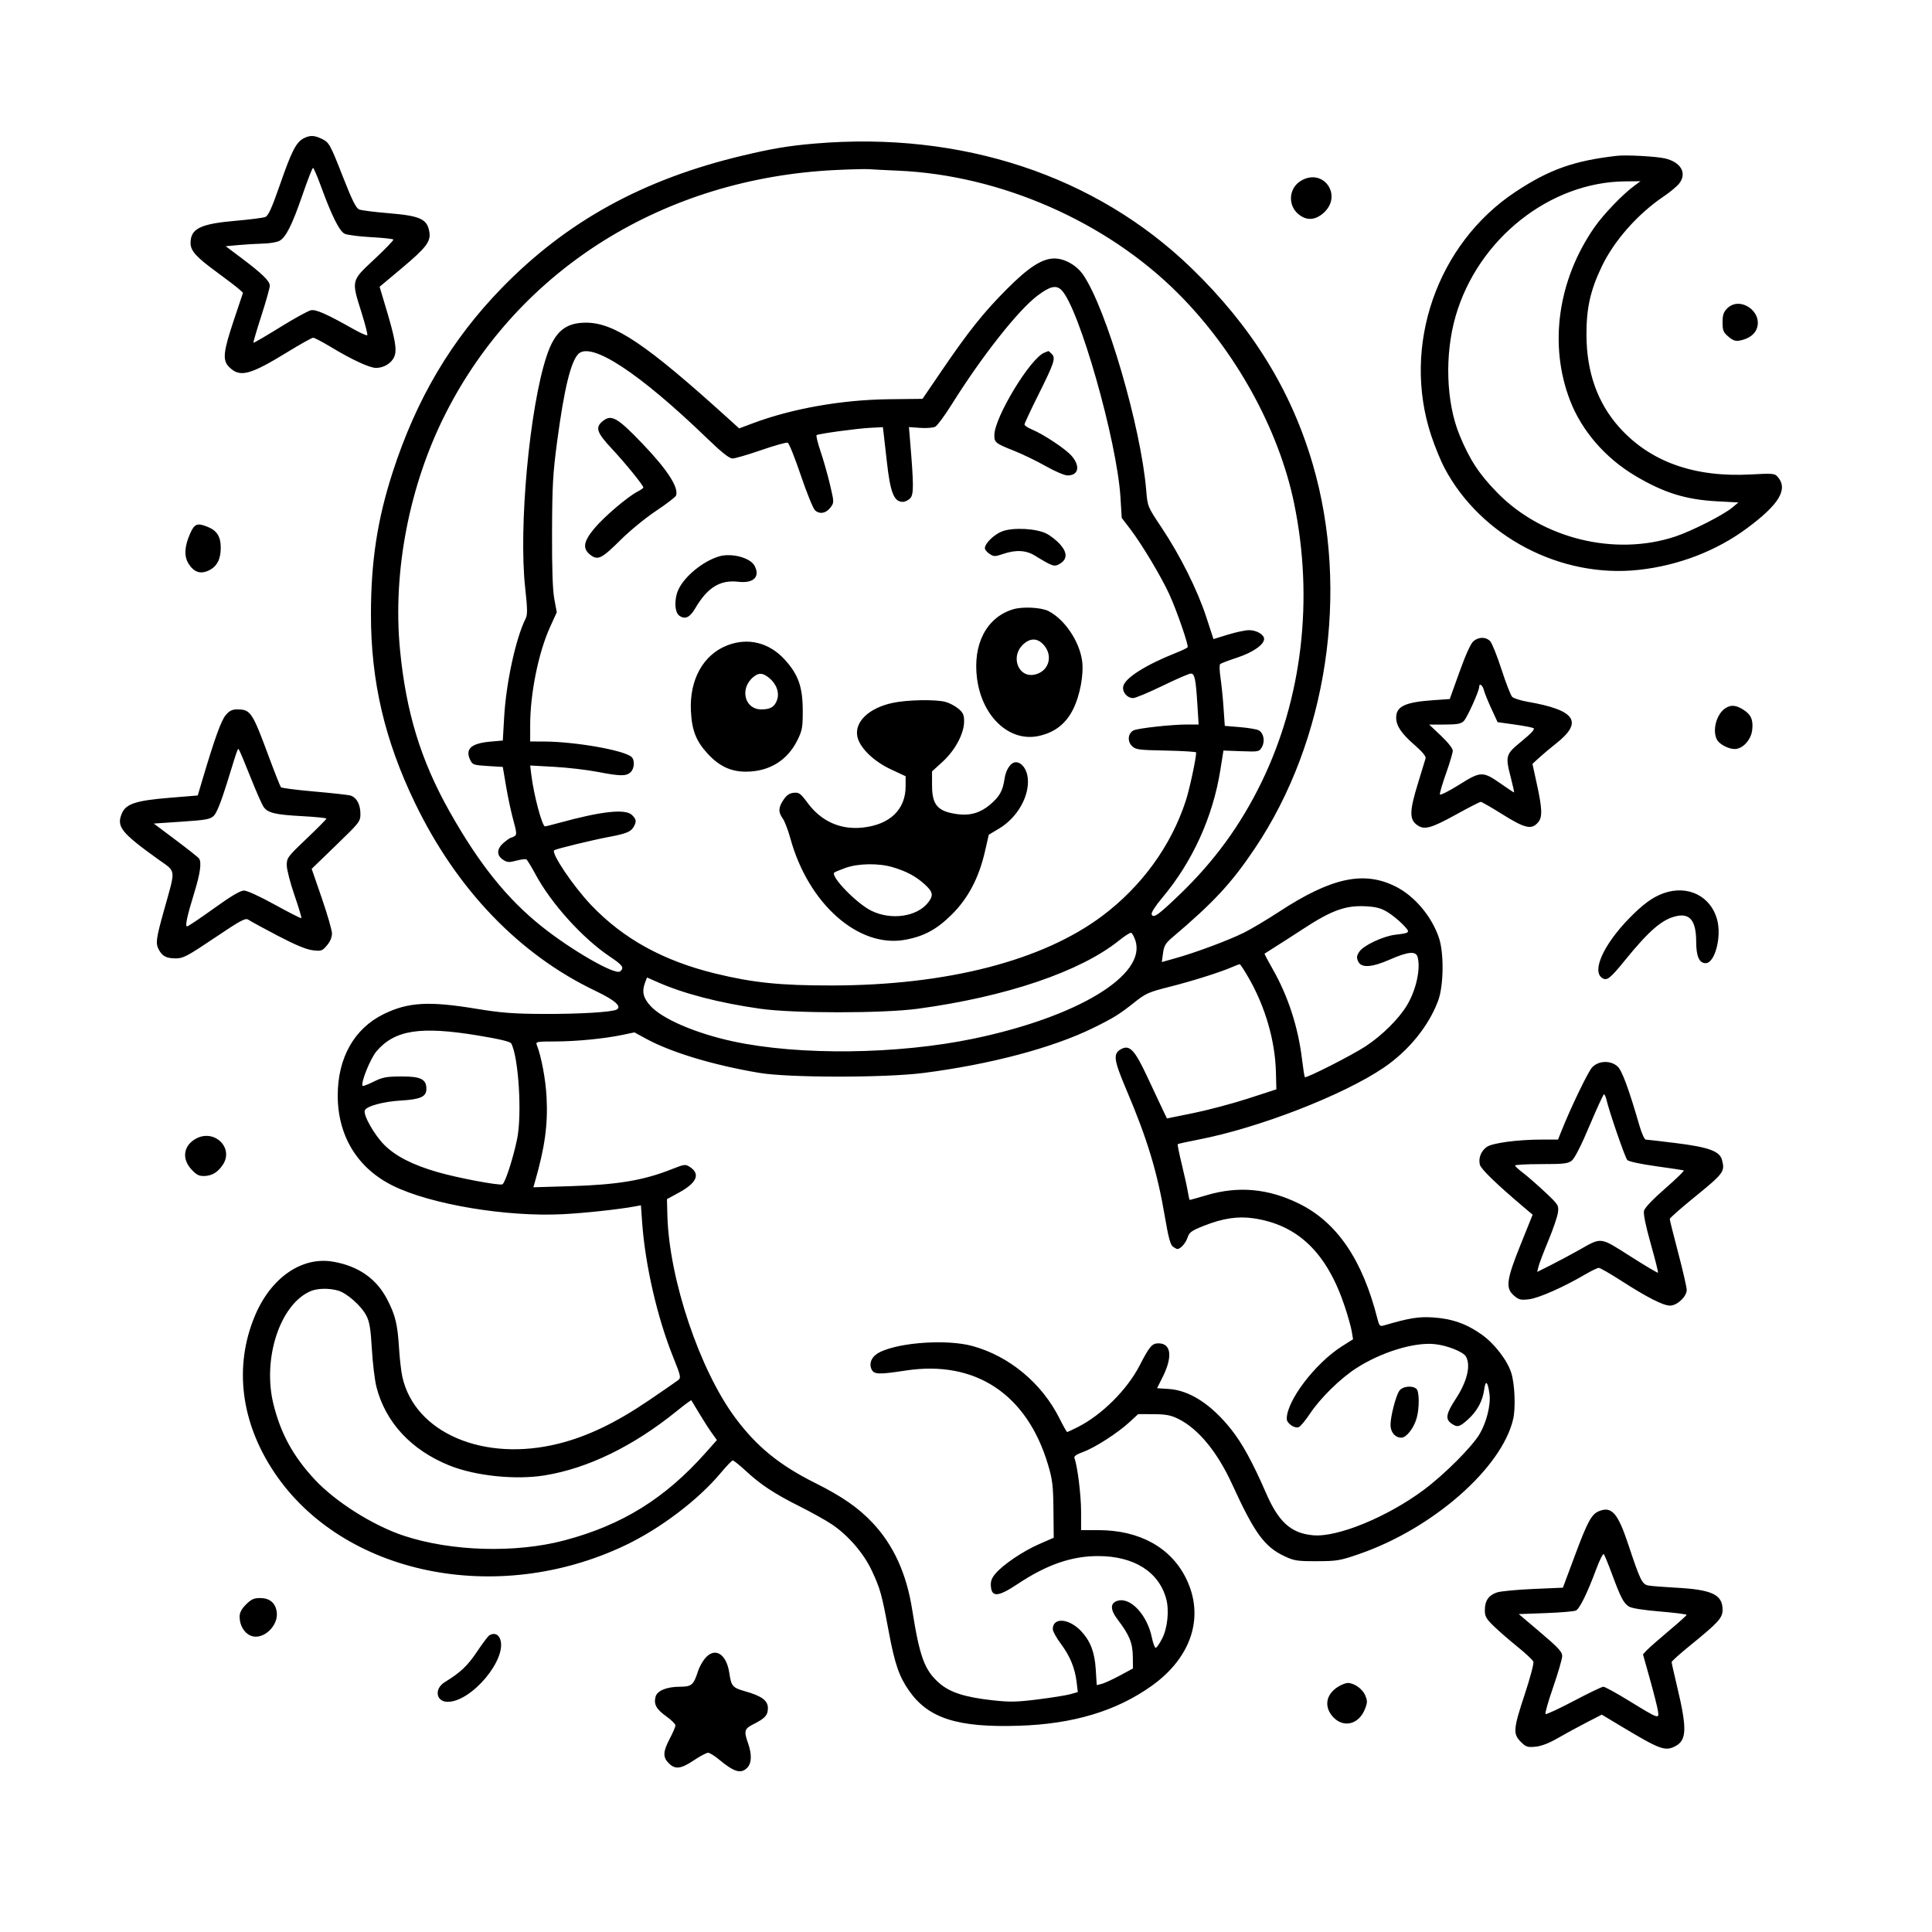 <svg version="1.1" width="1024" height="1024" xmlns="http://www.w3.org/2000/svg"><path d="M161.030 73.279 C 157.011 75.313,154.648 79.885,148.517 97.495 C 144.027 110.391,142.231 114.365,140.604 115.010 C 139.447 115.468,132.425 116.368,125.000 117.009 C 106.156 118.636,101.000 121.168,101.000 128.799 C 101.000 132.945,103.941 136.210,114.908 144.242 C 120.184 148.105,125.468 152.143,126.651 153.215 L 128.803 155.163 123.901 169.794 C 118.311 186.483,117.856 190.947,121.388 194.479 C 127.143 200.234,132.309 198.907,152.601 186.458 C 159.287 182.356,165.312 179.000,165.990 179.000 C 166.668 179.000,170.913 181.229,175.423 183.954 C 186.500 190.644,195.911 194.998,199.300 194.999 C 203.476 195.000,207.557 192.483,208.991 189.023 C 210.496 185.389,209.517 179.769,204.415 162.749 L 201.193 151.998 212.699 142.355 C 225.754 131.413,228.333 128.090,227.596 123.161 C 226.541 116.105,222.892 114.396,205.897 112.998 C 198.528 112.392,191.531 111.499,190.346 111.013 C 188.734 110.352,186.649 106.197,182.062 94.498 C 174.862 76.135,174.485 75.458,170.358 73.500 C 166.531 71.684,164.288 71.631,161.030 73.279 M432.000 76.079 C 418.165 77.251,409.241 78.736,393.500 82.489 C 340.785 95.054,300.382 117.275,265.953 152.639 C 239.299 180.017,220.783 211.253,208.180 250.102 C 200.035 275.210,196.620 297.453,196.607 325.500 C 196.589 361.058,203.833 392.156,219.902 425.500 C 241.974 471.303,275.120 505.849,315.499 525.138 C 325.852 530.084,329.640 533.369,326.923 535.047 C 324.656 536.449,307.027 537.503,287.500 537.404 C 271.983 537.326,265.543 536.821,252.370 534.654 C 227.245 530.520,216.287 531.159,203.328 537.515 C 187.749 545.155,179.000 560.665,179.000 580.643 C 179.000 602.088,189.486 619.214,208.295 628.488 C 228.394 638.398,268.570 645.102,298.500 643.541 C 310.149 642.933,328.217 640.975,336.600 639.412 L 339.700 638.834 340.371 648.167 C 341.976 670.488,348.325 698.113,356.614 718.836 C 360.934 729.636,361.062 730.238,359.324 731.583 C 358.321 732.360,351.425 737.122,344.000 742.166 C 326.492 754.059,311.589 761.228,296.339 765.092 C 256.479 775.193,219.647 759.425,213.198 729.500 C 212.605 726.750,211.840 720.000,211.496 714.500 C 210.702 701.771,209.569 697.119,205.215 688.699 C 199.532 677.709,189.910 671.004,176.530 668.712 C 159.883 665.861,143.491 677.259,135.038 697.563 C 123.927 724.254,127.618 753.853,145.368 780.389 C 181.653 834.636,263.386 851.561,331.590 818.951 C 350.133 810.085,370.097 794.934,382.000 780.695 C 385.025 777.076,387.890 774.089,388.366 774.058 C 388.843 774.026,391.909 776.477,395.179 779.505 C 403.236 786.964,410.366 791.664,424.000 798.500 C 430.325 801.671,437.999 805.963,441.053 808.037 C 449.706 813.912,457.828 823.355,462.092 832.500 C 466.557 842.075,467.354 844.937,470.984 864.447 C 474.206 881.758,476.523 888.544,481.784 896.074 C 492.055 910.777,507.520 915.721,540.000 914.687 C 568.875 913.767,591.739 906.889,610.500 893.477 C 631.669 878.344,638.567 856.673,628.621 836.548 C 620.507 820.130,603.884 811.000,582.106 811.000 L 573.000 811.000 573.000 801.131 C 573.000 792.488,571.074 776.962,569.489 772.833 C 569.108 771.839,570.467 770.868,574.029 769.587 C 580.217 767.362,592.345 759.566,598.637 753.769 L 603.272 749.500 611.386 749.540 C 617.825 749.571,620.498 750.066,624.332 751.938 C 634.995 757.144,645.154 769.415,653.015 786.584 C 664.994 812.746,670.165 819.839,680.950 824.897 C 685.941 827.238,687.659 827.497,698.000 827.465 C 708.682 827.433,710.282 827.160,720.500 823.621 C 759.472 810.126,795.998 778.098,802.007 752.153 C 803.364 746.297,802.879 733.822,801.061 727.824 C 799.049 721.184,792.209 712.250,785.440 707.420 C 777.333 701.635,769.609 698.911,759.471 698.261 C 751.863 697.773,746.763 698.610,733.315 702.558 C 731.400 703.120,730.995 702.662,730.030 698.850 C 722.138 667.668,708.608 647.825,688.500 637.942 C 672.263 629.962,656.494 628.501,639.735 633.425 C 634.914 634.841,630.809 636.000,630.613 636.000 C 630.416 636.000,629.954 634.087,629.585 631.750 C 629.216 629.413,627.775 622.846,626.383 617.157 C 624.991 611.469,624.023 606.644,624.232 606.435 C 624.440 606.226,629.311 605.148,635.056 604.040 C 667.118 597.852,711.782 580.536,733.322 565.942 C 746.563 556.971,757.231 543.867,762.231 530.432 C 765.184 522.498,765.415 505.215,762.676 497.087 C 758.854 485.742,749.891 475.065,739.931 469.991 C 723.019 461.376,705.734 465.064,678.000 483.206 C 671.675 487.344,663.350 492.308,659.500 494.238 C 651.508 498.245,633.978 504.805,623.143 507.843 L 615.787 509.906 616.425 505.203 C 616.955 501.299,617.765 499.906,621.192 497.000 C 643.372 478.199,652.691 468.150,665.135 449.620 C 703.532 392.445,715.448 313.254,695.773 246.000 C 684.292 206.757,663.472 173.101,631.540 142.167 C 580.836 93.048,509.730 69.498,432.000 76.079 M857.000 82.589 C 834.283 85.173,821.183 89.818,803.319 101.627 C 761.570 129.225,742.812 183.428,758.585 230.890 C 760.485 236.605,763.608 244.255,765.526 247.890 C 784.739 284.300,827.192 306.600,868.617 302.042 C 889.645 299.728,909.743 291.994,925.945 279.981 C 943.161 267.216,947.897 259.216,942.132 252.638 C 940.638 250.935,939.438 250.835,927.974 251.467 C 897.891 253.123,874.483 244.704,858.114 226.339 C 846.697 213.528,840.914 197.163,840.857 177.500 C 840.817 163.268,842.912 153.910,848.985 141.207 C 855.490 127.598,868.015 113.415,881.657 104.207 C 885.044 101.922,888.778 98.826,889.956 97.329 C 894.296 91.812,890.989 85.943,882.423 83.959 C 877.755 82.878,861.947 82.026,857.000 82.589 M169.930 98.250 C 175.854 114.485,179.921 122.643,182.728 123.922 C 184.136 124.564,190.416 125.364,196.681 125.699 C 202.947 126.035,208.257 126.607,208.482 126.971 C 208.707 127.335,204.190 132.021,198.445 137.386 C 186.044 148.966,186.180 148.406,191.610 165.649 C 193.596 171.954,194.968 177.365,194.659 177.675 C 194.350 177.984,191.037 176.511,187.298 174.401 C 173.210 166.453,167.553 163.939,164.854 164.428 C 163.399 164.692,156.010 168.752,148.434 173.451 C 140.858 178.149,134.511 181.845,134.330 181.663 C 134.148 181.481,136.025 175.084,138.500 167.446 C 140.975 159.808,143.000 152.585,143.000 151.396 C 143.000 148.938,138.908 144.985,127.457 136.380 L 119.634 130.500 126.567 129.874 C 130.380 129.530,136.200 129.186,139.500 129.109 C 142.800 129.033,146.625 128.404,148.000 127.711 C 151.482 125.956,154.813 119.334,160.423 103.018 C 163.074 95.308,165.538 89.000,165.899 89.000 C 166.260 89.000,168.074 93.162,169.930 98.250 M476.000 90.461 C 530.232 92.808,586.359 117.414,624.446 155.540 C 654.850 185.975,677.753 227.404,685.882 266.671 C 696.400 317.480,690.232 370.208,668.564 414.712 C 657.508 437.421,643.553 456.545,625.148 474.211 C 613.826 485.078,611.275 486.880,610.410 484.625 C 610.072 483.746,612.304 480.244,616.012 475.832 C 632.042 456.764,642.856 432.998,646.806 408.154 L 648.451 397.807 657.922 398.154 C 667.206 398.493,667.421 398.450,668.850 395.931 C 670.610 392.828,669.760 388.477,667.118 387.063 C 666.096 386.516,661.638 385.766,657.213 385.397 L 649.166 384.726 648.503 375.113 C 648.139 369.826,647.407 362.617,646.876 359.094 C 646.346 355.571,646.269 352.364,646.706 351.968 C 647.143 351.572,651.200 350.035,655.722 348.551 C 663.991 345.839,670.000 341.674,670.000 338.655 C 670.000 336.335,666.002 334.000,662.027 334.000 C 660.087 334.000,655.051 335.064,650.836 336.365 L 643.172 338.730 639.376 327.115 C 634.683 312.754,625.541 294.442,615.704 279.698 C 608.236 268.505,608.233 268.496,607.533 260.000 C 604.765 226.393,586.369 163.478,574.094 145.637 C 570.637 140.612,564.274 137.000,558.881 137.000 C 552.347 137.000,545.189 141.621,533.468 153.407 C 521.165 165.778,513.307 175.646,498.796 196.947 L 488.955 211.395 471.227 211.600 C 446.010 211.892,419.637 216.572,398.640 224.481 L 391.780 227.065 385.947 221.783 C 342.479 182.418,325.684 171.085,310.718 171.024 C 299.656 170.978,293.983 175.786,289.673 188.862 C 280.651 216.237,274.825 279.247,278.342 311.431 C 279.599 322.931,279.638 325.810,278.569 327.931 C 273.421 338.138,268.261 361.808,267.217 380.000 L 266.500 392.500 260.000 393.069 C 249.739 393.968,246.425 396.932,249.196 402.734 C 250.441 405.340,250.979 405.529,258.505 406.000 L 266.493 406.500 268.275 417.000 C 269.255 422.775,270.985 430.823,272.119 434.885 C 273.811 440.947,273.940 442.423,272.840 443.120 C 272.103 443.587,271.197 443.976,270.827 443.985 C 270.456 443.993,268.769 445.165,267.077 446.589 C 263.223 449.831,263.040 453.325,266.600 455.658 C 268.842 457.127,269.816 457.197,273.671 456.165 C 276.130 455.508,278.523 455.205,278.988 455.493 C 279.454 455.781,281.657 459.395,283.885 463.524 C 292.239 479.012,308.858 497.381,323.218 507.000 C 330.090 511.602,331.004 512.922,328.669 514.859 C 326.099 516.992,302.974 503.722,287.000 490.948 C 268.621 476.251,253.801 457.739,238.208 430.000 C 223.022 402.987,215.233 377.553,212.023 344.500 C 207.995 303.033,216.970 256.809,236.463 218.617 C 275.407 142.318,352.249 94.482,442.889 90.113 C 450.925 89.726,458.850 89.524,460.500 89.665 C 462.150 89.805,469.125 90.164,476.000 90.461 M689.420 95.885 C 683.096 99.742,682.431 108.660,688.111 113.440 C 692.382 117.033,696.955 116.856,701.434 112.924 C 711.973 103.671,701.352 88.609,689.420 95.885 M866.500 98.245 C 860.151 102.862,849.853 113.574,844.963 120.647 C 825.627 148.618,820.840 182.906,832.170 212.284 C 838.370 228.362,850.878 242.803,866.755 252.216 C 881.927 261.210,893.401 264.791,909.942 265.692 L 921.384 266.316 918.149 269.016 C 913.451 272.939,896.696 281.460,888.000 284.350 C 856.045 294.969,817.620 285.580,793.788 261.330 C 784.003 251.374,778.975 243.728,773.580 230.601 C 766.440 213.230,765.613 187.912,771.519 167.532 C 783.375 126.618,821.406 96.438,861.500 96.126 L 869.500 96.063 866.500 98.245 M562.609 153.750 C 571.894 163.023,592.016 233.685,593.863 263.500 L 594.544 274.500 599.125 280.500 C 605.212 288.472,615.511 305.683,619.768 314.997 C 623.745 323.696,630.084 342.055,629.460 343.065 C 629.226 343.444,626.439 344.785,623.267 346.044 C 607.391 352.350,596.483 359.226,595.379 363.626 C 594.620 366.650,597.340 370.000,600.554 370.000 C 601.789 370.000,608.806 367.075,616.149 363.501 C 623.492 359.926,630.235 357.001,631.133 357.001 C 633.197 357.000,633.770 359.668,634.627 373.250 L 635.306 384.000 629.192 384.000 C 620.992 384.000,602.927 385.995,600.762 387.139 C 597.859 388.673,597.416 392.860,599.894 395.341 C 601.892 397.342,603.218 397.523,618.025 397.819 C 626.811 397.994,633.999 398.444,633.997 398.819 C 633.982 402.022,630.460 418.398,628.486 424.447 C 620.690 448.330,605.155 469.744,584.239 485.442 C 552.575 509.206,501.983 522.232,441.000 522.322 C 413.633 522.363,399.143 520.879,379.086 515.981 C 351.461 509.235,330.248 497.521,313.249 479.625 C 303.657 469.528,291.803 451.858,293.794 450.627 C 295.106 449.816,313.963 445.233,322.791 443.579 C 332.065 441.842,334.488 440.825,335.977 438.043 C 337.435 435.319,337.264 434.264,335.000 432.000 C 331.579 428.579,319.073 429.908,296.520 436.088 C 292.681 437.139,289.248 438.000,288.891 438.000 C 287.335 438.000,282.916 421.408,281.598 410.615 L 281.001 405.729 293.751 406.438 C 300.763 406.828,311.000 408.012,316.500 409.070 C 328.746 411.426,331.819 411.474,334.171 409.345 C 336.324 407.397,336.583 402.729,334.629 401.107 C 330.346 397.552,304.679 393.079,288.250 393.024 L 281.000 393.000 281.006 384.250 C 281.017 367.462,285.429 345.752,291.567 332.284 L 295.101 324.528 293.801 317.514 C 292.910 312.711,292.531 301.517,292.597 282.000 C 292.681 257.185,293.037 250.931,295.346 233.627 C 299.026 206.057,302.543 191.600,306.543 187.600 C 313.268 180.875,338.743 197.563,374.667 232.225 C 382.606 239.886,386.533 243.000,388.255 243.000 C 389.588 243.000,396.426 241.009,403.451 238.575 C 410.477 236.141,416.799 234.369,417.500 234.638 C 418.202 234.908,421.335 242.710,424.463 251.977 C 427.592 261.244,430.980 269.577,431.993 270.494 C 434.460 272.726,437.873 272.073,440.219 268.919 C 442.117 266.367,442.114 266.232,439.941 256.976 C 438.732 251.827,436.482 243.884,434.940 239.324 C 433.399 234.764,432.444 230.845,432.819 230.615 C 434.049 229.860,454.355 227.096,461.219 226.749 L 467.939 226.409 468.430 230.455 C 468.700 232.680,469.419 239.000,470.027 244.500 C 471.863 261.079,473.802 266.000,478.500 266.000 C 479.705 266.000,481.497 265.109,482.483 264.019 C 484.338 261.969,484.316 257.066,482.346 233.427 L 481.756 226.355 487.738 226.787 C 491.028 227.025,494.620 226.739,495.720 226.150 C 496.820 225.561,500.722 220.280,504.391 214.415 C 520.360 188.884,539.587 164.483,549.825 156.750 C 556.522 151.693,559.783 150.928,562.609 153.750 M915.455 163.455 C 913.509 165.400,913.000 166.936,913.000 170.866 C 913.000 175.193,913.398 176.157,916.136 178.461 C 918.636 180.564,919.903 180.968,922.386 180.451 C 926.806 179.532,929.930 177.314,931.086 174.274 C 934.532 165.210,922.220 156.689,915.455 163.455 M553.488 186.943 C 545.994 189.984,527.095 221.180,527.024 230.628 C 526.994 234.524,527.640 235.037,537.500 238.937 C 541.900 240.678,549.434 244.329,554.242 247.051 C 559.050 249.773,564.248 252.000,565.792 252.000 C 571.705 252.000,572.714 247.021,567.909 241.549 C 564.655 237.843,553.098 230.191,546.750 227.539 C 544.688 226.678,543.000 225.524,543.000 224.974 C 543.000 224.425,546.309 217.343,550.353 209.238 C 558.858 192.190,559.643 189.786,557.429 187.572 C 556.565 186.708,555.777 186.029,555.679 186.063 C 555.580 186.098,554.595 186.494,553.488 186.943 M319.657 223.055 C 315.307 226.477,316.146 229.132,324.353 237.908 C 331.426 245.470,341.000 257.255,341.000 258.398 C 341.000 258.701,339.693 259.625,338.095 260.451 C 332.663 263.260,320.174 273.879,315.023 280.068 C 309.097 287.189,308.602 290.892,313.130 294.257 C 316.941 297.089,319.061 295.999,329.021 286.087 C 333.821 281.310,342.245 274.417,347.740 270.770 C 353.236 267.123,357.987 263.476,358.298 262.666 C 359.888 258.522,353.793 249.043,340.794 235.446 C 327.366 221.400,324.155 219.517,319.657 223.055 M100.795 282.731 C 97.734 289.650,97.461 294.815,99.946 298.775 C 102.789 303.306,106.224 304.462,110.628 302.372 C 114.974 300.310,117.000 296.463,117.000 290.272 C 117.000 284.546,115.055 281.339,110.401 279.394 C 104.622 276.980,103.106 277.506,100.795 282.731 M531.276 281.588 C 526.993 283.171,522.000 287.997,522.000 290.554 C 522.000 291.324,523.116 292.685,524.479 293.578 C 526.758 295.072,527.336 295.074,531.657 293.601 C 538.398 291.304,543.768 291.585,548.500 294.481 C 558.045 300.323,558.818 300.573,561.793 298.778 C 565.727 296.403,565.764 292.940,561.902 288.541 C 560.135 286.528,556.884 283.961,554.677 282.835 C 549.285 280.085,537.099 279.435,531.276 281.588 M381.000 294.935 C 372.560 297.512,362.969 305.331,359.638 312.351 C 357.245 317.393,357.463 324.510,360.065 326.333 C 363.131 328.480,365.631 327.305,368.534 322.352 C 374.981 311.351,381.699 307.219,391.302 308.348 C 399.409 309.301,403.054 305.706,399.919 299.849 C 397.607 295.529,387.583 292.925,381.000 294.935 M536.942 322.948 C 522.879 327.216,515.476 341.441,517.852 359.634 C 520.506 379.956,535.142 393.524,550.663 390.051 C 559.093 388.164,564.913 383.640,568.736 376.000 C 572.445 368.589,574.547 357.228,573.523 350.130 C 572.027 339.755,564.281 328.306,555.790 323.917 C 551.905 321.910,542.037 321.402,536.942 322.948 M781.002 339.797 C 779.583 340.947,776.910 346.803,773.588 356.047 L 768.393 370.500 759.278 371.145 C 744.734 372.175,739.997 374.430,740.004 380.321 C 740.009 384.727,742.723 388.752,749.896 394.991 C 753.792 398.379,755.872 400.906,755.597 401.913 C 755.358 402.786,753.551 408.716,751.581 415.091 C 747.125 429.514,746.954 434.032,750.750 437.018 C 754.691 440.118,758.183 439.221,772.068 431.544 C 778.578 427.945,784.322 425.000,784.833 425.000 C 785.343 425.000,790.427 427.922,796.130 431.494 C 808.366 439.157,811.762 439.927,815.250 435.833 C 817.576 433.103,817.431 428.705,814.589 415.685 L 812.227 404.870 815.864 401.536 C 817.864 399.702,821.822 396.378,824.659 394.149 C 839.348 382.613,835.146 376.375,809.712 371.960 C 805.979 371.312,802.280 370.137,801.492 369.349 C 800.704 368.561,798.142 361.981,795.798 354.727 C 793.455 347.472,790.741 340.741,789.768 339.768 C 787.499 337.499,783.825 337.511,781.002 339.797 M553.411 342.077 C 558.500 348.124,555.521 356.428,547.823 357.653 C 539.691 358.947,535.656 348.190,541.923 341.923 C 545.907 337.939,549.975 337.993,553.411 342.077 M385.500 342.043 C 372.710 347.001,365.365 360.251,366.200 376.860 C 366.719 387.173,368.937 392.806,375.121 399.515 C 381.195 406.105,387.351 409.000,395.289 409.000 C 407.692 409.000,417.358 403.079,422.694 392.214 C 425.209 387.092,425.497 385.465,425.472 376.500 C 425.438 364.024,423.100 357.458,415.877 349.555 C 407.654 340.559,396.466 337.791,385.500 342.043 M407.486 359.168 C 411.466 362.298,413.232 367.037,411.873 370.936 C 410.575 374.659,408.362 376.000,403.520 376.000 C 394.581 376.000,391.888 364.830,399.367 358.772 C 402.210 356.469,404.178 356.565,407.486 359.168 M786.469 365.734 C 786.847 367.237,788.641 371.683,790.457 375.613 L 793.759 382.759 802.629 383.997 C 807.508 384.678,812.084 385.550,812.799 385.935 C 813.677 386.407,811.650 388.643,806.549 392.830 C 797.882 399.944,797.730 400.479,800.917 412.750 C 801.953 416.738,802.642 420.000,802.448 420.000 C 802.254 420.000,799.196 417.973,795.653 415.496 C 785.878 408.663,784.928 408.682,773.351 415.941 C 767.951 419.327,763.377 421.630,763.186 421.059 C 762.996 420.487,764.451 415.490,766.420 409.953 C 768.389 404.416,770.000 398.979,770.000 397.870 C 770.000 396.694,767.397 393.396,763.750 389.952 L 757.500 384.049 765.750 384.025 C 772.406 384.005,774.356 383.644,775.840 382.160 C 777.621 380.379,784.000 366.237,784.000 364.070 C 784.000 361.879,785.808 363.098,786.469 365.734 M473.054 372.557 C 460.589 375.259,452.934 382.503,454.382 390.224 C 455.492 396.139,462.860 403.415,472.119 407.739 L 480.000 411.420 480.000 416.742 C 480.000 429.101,471.611 437.131,457.118 438.645 C 445.381 439.872,435.238 435.298,428.016 425.521 C 424.310 420.504,423.506 419.918,420.708 420.192 C 418.434 420.415,416.933 421.440,415.282 423.898 C 412.508 428.028,412.414 430.363,414.879 433.846 C 415.912 435.306,417.716 440.005,418.886 444.289 C 428.392 479.066,455.078 502.648,479.778 498.097 C 489.847 496.241,496.580 492.576,504.605 484.580 C 513.147 476.068,518.833 465.245,522.004 451.459 L 524.083 442.418 529.536 439.156 C 539.333 433.296,545.801 421.801,544.717 412.178 C 544.196 407.556,541.444 404.000,538.389 404.000 C 535.783 404.000,533.145 407.849,532.442 412.678 C 531.501 419.143,529.856 422.112,524.829 426.414 C 519.728 430.781,514.226 432.420,507.619 431.544 C 497.004 430.136,494.000 426.752,494.000 416.204 L 494.000 408.853 499.658 403.681 C 506.283 397.627,510.998 388.754,510.999 382.339 C 511.000 378.933,510.450 377.715,507.969 375.627 C 506.302 374.225,503.264 372.612,501.219 372.044 C 496.041 370.606,480.769 370.884,473.054 372.557 M914.217 375.561 C 909.657 378.755,907.487 387.304,910.030 392.055 C 911.328 394.481,916.119 397.000,919.435 397.000 C 923.682 397.000,928.115 392.156,928.712 386.864 C 929.326 381.413,928.030 378.599,923.686 375.950 C 919.828 373.598,917.175 373.489,914.217 375.561 M119.630 379.028 C 117.234 381.876,113.837 391.266,107.501 412.559 L 104.805 421.618 89.675 422.863 C 71.924 424.323,66.710 426.056,64.557 431.209 C 61.656 438.152,64.211 441.365,83.841 455.462 C 93.544 462.430,93.250 459.847,86.918 482.500 C 82.695 497.611,82.382 499.972,84.163 503.316 C 86.016 506.795,88.183 507.934,93.000 507.964 C 97.084 507.989,98.999 506.985,113.700 497.116 C 128.071 487.469,130.109 486.388,131.757 487.543 C 132.779 488.258,139.733 492.045,147.211 495.958 C 156.549 500.844,162.344 503.253,165.716 503.653 C 170.324 504.198,170.790 504.038,173.313 501.040 C 175.043 498.984,175.980 496.717,175.945 494.673 C 175.915 492.928,173.485 484.525,170.545 476.000 L 165.200 460.500 178.122 448.000 C 190.755 435.779,191.043 435.404,191.022 431.215 C 190.996 426.153,188.846 422.429,185.458 421.579 C 184.117 421.242,175.508 420.307,166.326 419.499 C 157.144 418.692,149.311 417.687,148.919 417.266 C 148.528 416.845,145.623 409.525,142.465 401.000 C 133.673 377.267,132.821 376.000,125.655 376.000 C 123.012 376.000,121.566 376.726,119.630 379.028 M132.927 412.314 C 135.738 419.362,138.742 426.202,139.601 427.514 C 141.791 430.856,145.630 431.799,160.250 432.585 C 167.262 432.962,173.002 433.547,173.004 433.885 C 173.006 434.223,168.276 439.000,162.492 444.500 C 152.467 454.034,151.978 454.691,151.989 458.594 C 151.995 460.845,153.829 467.978,156.065 474.445 C 158.301 480.912,159.942 486.391,159.712 486.621 C 159.483 486.851,153.176 483.655,145.698 479.519 C 137.763 475.131,130.936 472.006,129.301 472.014 C 127.370 472.024,122.404 474.975,113.315 481.514 C 106.063 486.731,99.698 491.000,99.171 491.000 C 97.967 491.000,99.105 485.727,103.148 472.565 C 106.103 462.945,106.889 457.247,105.557 455.092 C 105.203 454.520,99.646 450.103,93.207 445.276 L 81.500 436.500 96.313 435.500 C 109.356 434.619,111.393 434.242,113.359 432.341 C 114.817 430.932,117.247 424.852,120.353 414.841 C 126.727 394.302,125.975 396.215,126.975 398.000 C 127.438 398.825,130.116 405.267,132.927 412.314 M473.068 459.610 C 480.440 461.796,485.337 464.406,490.045 468.660 C 494.532 472.713,494.892 474.596,491.905 478.393 C 485.992 485.910,472.340 487.877,461.846 482.723 C 454.046 478.893,440.119 464.548,442.190 462.477 C 442.479 462.188,445.142 461.078,448.108 460.012 C 454.831 457.593,465.678 457.419,473.068 459.610 M881.703 473.442 C 875.943 475.497,870.786 479.262,863.506 486.728 C 849.860 500.724,843.522 514.802,849.250 518.393 C 851.751 519.960,853.394 518.669,861.322 508.903 C 874.214 493.022,881.154 487.102,888.728 485.524 C 895.861 484.037,898.989 488.201,899.015 499.218 C 899.033 506.909,900.629 510.500,904.030 510.500 C 908.922 510.500,912.592 496.563,910.113 487.401 C 906.728 474.889,894.495 468.879,881.703 473.442 M735.144 483.261 C 737.540 484.677,741.264 487.658,743.420 489.884 C 747.742 494.348,747.670 494.450,739.523 495.427 C 733.011 496.208,722.623 501.120,720.441 504.450 C 719.052 506.569,718.934 507.561,719.837 509.541 C 721.487 513.163,727.030 512.824,736.864 508.500 C 746.345 504.331,750.492 503.974,751.370 507.250 C 753.054 513.534,750.575 524.737,745.708 532.840 C 741.407 539.999,732.543 548.803,723.908 554.491 C 716.626 559.289,692.304 571.648,691.593 570.912 C 691.374 570.686,690.700 566.406,690.095 561.403 C 688.028 544.295,682.688 527.896,674.521 513.582 C 672.036 509.227,670.115 505.569,670.251 505.453 C 670.388 505.337,673.200 503.546,676.500 501.474 C 679.800 499.401,686.100 495.349,690.500 492.470 C 705.698 482.523,713.083 479.820,723.644 480.337 C 729.099 480.603,731.819 481.295,735.144 483.261 M601.760 498.434 C 607.861 516.751,571.243 538.994,516.038 550.506 C 475.685 558.920,423.372 559.505,388.419 551.932 C 368.622 547.643,350.975 540.035,344.693 533.082 C 340.829 528.805,340.103 525.489,341.961 520.603 L 342.922 518.075 348.409 520.502 C 362.433 526.704,381.192 531.569,403.000 534.660 C 420.655 537.161,468.010 537.155,486.500 534.649 C 533.384 528.293,572.658 514.962,593.165 498.443 C 596.099 496.079,598.950 494.260,599.500 494.399 C 600.050 494.539,601.067 496.355,601.760 498.434 M661.916 518.468 C 670.678 533.782,675.839 551.675,676.264 568.217 L 676.500 577.381 661.500 582.246 C 653.250 584.921,640.200 588.389,632.500 589.953 L 618.500 592.795 616.271 588.148 C 615.045 585.591,611.386 577.808,608.140 570.851 C 601.394 556.391,598.693 553.544,594.135 556.091 C 589.827 558.498,590.266 561.721,597.096 577.806 C 608.168 603.879,613.410 621.238,617.487 645.330 C 619.236 655.666,620.343 659.777,621.628 660.717 C 622.593 661.423,623.660 662.000,624.000 662.000 C 625.674 662.000,628.417 658.955,629.400 656.006 C 630.357 653.134,631.465 652.321,637.922 649.753 C 648.180 645.674,656.172 644.483,664.664 645.766 C 688.077 649.305,703.308 664.102,712.768 692.500 C 714.417 697.450,716.077 703.377,716.458 705.672 L 717.149 709.843 711.325 713.521 C 697.157 722.465,682.000 742.348,682.000 751.988 C 682.000 754.400,686.121 757.275,688.351 756.419 C 689.250 756.074,691.973 752.801,694.403 749.146 C 699.791 741.041,710.387 730.645,718.804 725.205 C 731.926 716.724,749.456 711.312,760.288 712.397 C 767.055 713.075,775.666 716.508,777.040 719.075 C 779.638 723.929,777.569 732.314,771.490 741.571 C 766.473 749.208,765.954 752.154,769.223 754.443 C 772.429 756.689,773.522 756.427,778.070 752.318 C 782.960 747.900,785.816 742.621,786.665 736.430 C 787.394 731.109,788.572 732.169,789.469 738.952 C 790.205 744.514,787.930 753.736,784.289 759.950 C 780.254 766.836,765.560 781.539,754.500 789.757 C 735.194 804.103,708.843 814.898,695.981 813.732 C 684.325 812.675,677.732 806.782,671.083 791.479 C 663.993 775.157,658.386 764.921,652.477 757.511 C 641.922 744.275,630.467 736.879,619.433 736.177 L 613.268 735.784 616.235 729.845 C 621.634 719.041,620.752 712.000,614.000 712.000 C 610.600 712.000,609.265 713.570,604.052 723.697 C 597.432 736.556,584.038 749.908,571.283 756.361 C 568.414 757.812,565.862 759.000,565.613 759.000 C 565.363 759.000,563.525 755.737,561.527 751.750 C 552.202 733.134,534.977 718.797,515.500 713.440 C 502.226 709.789,477.480 711.357,466.557 716.540 C 462.227 718.595,460.358 722.296,461.919 725.722 C 463.194 728.520,465.629 728.613,480.074 726.410 C 517.022 720.776,544.417 738.961,555.533 776.500 C 557.843 784.302,558.218 787.465,558.349 800.266 L 558.500 815.031 550.809 818.386 C 542.201 822.140,531.600 829.309,527.564 834.106 C 525.543 836.509,524.969 838.153,525.198 840.889 C 525.681 846.667,529.169 846.345,539.330 839.585 C 554.759 829.319,567.889 824.754,582.000 824.750 C 601.002 824.746,614.251 833.078,618.126 847.469 C 619.774 853.588,618.809 862.953,615.962 868.480 C 614.608 871.109,613.086 873.314,612.579 873.380 C 612.073 873.446,611.151 871.025,610.532 868.000 C 608.105 856.144,599.474 846.660,592.666 848.369 C 588.311 849.462,588.245 852.994,592.477 858.537 C 598.566 866.515,600.327 870.811,600.418 877.916 L 600.500 884.332 593.500 888.098 C 589.650 890.169,585.328 892.152,583.895 892.504 L 581.291 893.144 580.769 884.774 C 580.206 875.754,577.968 869.853,573.140 864.661 C 566.676 857.708,558.000 857.026,558.000 863.470 C 558.000 864.608,559.943 868.137,562.318 871.312 C 567.171 877.801,569.753 884.116,570.650 891.696 L 571.259 896.834 567.379 897.938 C 565.246 898.544,557.498 899.792,550.161 900.711 C 538.779 902.136,535.229 902.204,525.961 901.173 C 511.255 899.538,503.399 896.984,497.730 891.994 C 490.001 885.190,487.424 878.158,483.461 853.057 C 480.438 833.914,473.553 818.864,462.418 807.060 C 454.876 799.066,446.396 793.191,432.000 785.987 C 413.106 776.533,401.172 766.816,389.873 751.690 C 370.828 726.194,354.598 677.866,353.720 644.038 L 353.500 635.577 359.964 632.038 C 369.385 626.882,371.331 622.229,365.631 618.494 C 363.288 616.959,362.760 617.028,355.827 619.779 C 341.026 625.651,327.172 627.952,302.096 628.704 L 282.692 629.285 283.385 626.892 C 288.792 608.206,290.457 596.220,289.692 581.500 C 289.201 572.063,286.920 559.920,284.478 553.750 C 283.846 552.153,284.672 552.000,293.932 552.000 C 305.181 552.000,320.123 550.553,329.886 548.518 L 336.272 547.187 342.386 550.525 C 355.728 557.809,378.153 564.572,402.500 568.655 C 418.147 571.279,469.180 571.299,489.500 568.688 C 524.986 564.130,557.943 555.382,579.467 544.809 C 590.167 539.552,593.335 537.589,601.146 531.372 C 607.256 526.509,608.763 525.837,619.844 523.039 C 631.925 519.989,646.697 515.333,653.087 512.559 C 654.964 511.745,656.757 511.061,657.072 511.039 C 657.386 511.018,659.566 514.361,661.916 518.468 M253.352 548.833 C 264.756 550.714,270.453 552.080,270.974 553.057 C 274.851 560.321,276.736 590.577,274.116 603.500 C 272.032 613.781,267.684 627.184,266.255 627.733 C 264.414 628.439,242.549 624.314,232.000 621.270 C 218.694 617.431,209.716 612.847,203.688 606.815 C 198.377 601.500,192.418 590.960,193.350 588.530 C 194.209 586.293,203.166 583.849,212.500 583.305 C 222.889 582.699,226.000 581.276,226.000 577.132 C 226.000 571.977,222.993 570.494,212.645 570.544 C 204.770 570.583,202.747 570.963,198.077 573.288 C 195.094 574.772,192.455 575.789,192.213 575.546 C 190.959 574.292,196.264 561.051,199.567 557.192 C 209.240 545.892,222.777 543.788,253.352 548.833 M843.843 565.750 C 841.640 568.144,832.537 587.055,827.477 599.750 L 825.783 604.000 817.141 604.003 C 804.360 604.007,790.939 605.808,788.000 607.913 C 784.947 610.101,783.494 613.848,784.361 617.302 C 784.949 619.643,792.959 627.410,807.420 639.660 L 812.332 643.821 805.955 659.660 C 798.413 678.392,797.847 682.751,802.441 686.703 C 805.025 688.925,805.997 689.160,810.435 688.635 C 815.530 688.031,828.649 682.232,840.100 675.520 C 843.404 673.584,846.680 672.000,847.381 672.000 C 848.081 672.000,853.344 675.015,859.077 678.700 C 873.042 687.676,881.518 692.000,885.150 692.000 C 888.901 692.000,894.000 687.206,894.000 683.680 C 894.000 682.319,891.975 673.512,889.500 664.109 C 887.025 654.706,885.000 646.603,885.000 646.102 C 885.000 645.602,890.513 640.707,897.250 635.225 C 913.817 621.745,914.339 621.053,912.687 614.762 C 911.482 610.174,905.643 608.029,888.574 605.903 C 880.283 604.870,872.957 604.019,872.292 604.012 C 871.628 604.006,870.139 600.737,868.983 596.750 C 863.270 577.042,859.712 567.408,857.351 565.250 C 853.670 561.886,847.178 562.127,843.843 565.750 M851.421 582.750 C 852.918 589.207,861.336 613.614,862.488 614.838 C 863.209 615.604,869.675 617.001,877.624 618.107 C 885.256 619.169,891.905 620.164,892.399 620.319 C 892.894 620.473,888.507 624.771,882.651 629.869 C 876.132 635.544,871.753 640.134,871.358 641.708 C 870.941 643.371,872.203 649.556,874.933 659.229 C 877.254 667.452,878.980 674.353,878.770 674.564 C 878.559 674.775,871.975 670.866,864.138 665.879 C 847.869 655.525,849.037 655.674,837.128 662.419 C 832.932 664.795,826.180 668.407,822.122 670.446 L 814.745 674.154 815.429 671.327 C 815.806 669.772,818.172 663.550,820.688 657.500 C 823.205 651.450,825.482 644.751,825.750 642.612 C 826.219 638.861,825.977 638.481,818.868 631.797 C 814.816 627.987,809.601 623.437,807.281 621.685 C 804.960 619.933,803.048 618.163,803.031 617.750 C 803.014 617.337,809.239 617.000,816.865 617.000 C 828.935 617.000,831.039 616.756,833.115 615.116 C 834.617 613.930,838.092 607.084,842.500 596.629 C 846.350 587.497,849.789 580.020,850.142 580.013 C 850.494 580.006,851.070 581.237,851.421 582.750 M103.893 603.497 C 97.275 607.094,96.195 614.060,101.379 619.716 C 104.123 622.711,105.426 623.384,108.316 623.302 C 112.414 623.186,115.504 621.300,118.137 617.305 C 124.046 608.344,113.602 598.220,103.893 603.497 M179.123 684.017 C 183.829 685.325,191.515 692.133,194.198 697.372 C 195.878 700.652,196.475 704.306,197.105 715.158 C 197.541 722.670,198.634 731.670,199.534 735.158 C 204.384 753.954,217.961 768.562,238.164 776.722 C 251.897 782.269,273.221 784.491,288.668 781.984 C 311.622 778.258,335.689 766.528,358.838 747.784 C 362.873 744.516,366.286 741.990,366.421 742.171 C 366.556 742.352,368.407 745.425,370.534 749.000 C 372.661 752.575,375.655 757.247,377.187 759.381 L 379.973 763.263 374.098 769.881 C 352.507 794.203,329.776 808.322,299.150 816.433 C 273.253 823.291,239.186 822.302,214.000 813.961 C 197.607 808.531,177.573 795.845,166.569 783.925 C 155.343 771.762,148.856 759.909,144.996 744.500 C 138.940 720.324,148.304 691.464,164.500 684.389 C 168.124 682.806,174.205 682.651,179.123 684.017 M741.597 737.250 C 739.721 740.162,737.000 750.810,737.000 755.239 C 737.000 759.111,739.469 762.000,742.778 762.000 C 745.438 762.000,749.443 756.821,750.896 751.500 C 752.349 746.180,752.296 737.696,750.800 736.200 C 748.712 734.112,743.214 734.739,741.597 737.250 M847.500 800.945 C 843.568 802.555,841.466 806.391,834.964 823.824 L 828.372 841.500 812.651 842.184 C 804.004 842.560,795.372 843.382,793.468 844.011 C 789.043 845.471,787.000 848.426,787.000 853.365 C 787.000 856.727,787.677 857.944,791.750 861.905 C 794.362 864.445,800.011 869.356,804.303 872.818 C 808.595 876.280,812.384 879.837,812.724 880.724 C 813.064 881.610,811.015 889.362,808.171 897.950 C 802.061 916.402,801.843 918.996,806.046 923.200 C 808.776 925.930,809.583 926.198,813.835 925.790 C 816.945 925.491,820.977 923.948,825.540 921.309 C 829.368 919.096,836.207 915.373,840.737 913.038 L 848.974 908.790 859.737 915.252 C 879.786 927.290,882.571 928.308,887.909 925.547 C 894.035 922.379,894.242 916.272,888.970 894.213 C 887.337 887.378,886.000 881.405,886.000 880.942 C 886.000 880.478,890.388 876.533,895.750 872.175 C 910.899 859.865,913.000 857.550,913.000 853.174 C 913.000 845.139,907.367 842.507,888.000 841.493 C 881.675 841.162,875.228 840.647,873.673 840.349 C 870.347 839.712,869.386 837.747,862.992 818.510 C 857.477 801.916,854.201 798.203,847.500 800.945 M854.415 834.368 C 859.018 846.794,860.485 849.616,863.291 851.455 C 864.720 852.391,870.728 853.363,879.770 854.121 C 887.596 854.776,893.980 855.580,893.956 855.906 C 893.932 856.233,889.644 860.084,884.428 864.465 C 879.212 868.846,874.014 873.421,872.877 874.631 L 870.811 876.830 874.457 889.847 C 876.463 897.006,878.376 904.544,878.710 906.599 C 879.474 911.309,879.460 911.304,863.372 901.438 C 856.701 897.347,850.602 894.000,849.819 894.000 C 849.036 894.000,841.957 897.401,834.088 901.558 C 826.220 905.714,819.493 908.827,819.141 908.474 C 818.788 908.121,820.638 901.657,823.250 894.110 C 825.862 886.562,828.000 879.180,828.000 877.706 C 828.000 875.520,825.878 873.226,816.494 865.263 L 804.987 855.500 819.244 854.978 C 827.085 854.692,834.287 854.081,835.250 853.621 C 837.251 852.666,841.283 844.468,846.030 831.701 C 847.830 826.862,849.630 823.262,850.030 823.701 C 850.431 824.141,852.404 828.941,854.415 834.368 M130.400 850.400 C 127.973 852.827,127.000 854.701,127.000 856.950 C 127.000 861.410,129.409 865.513,132.869 866.946 C 139.321 869.618,147.856 861.716,146.651 854.187 C 145.893 849.449,142.873 847.000,137.789 847.000 C 134.586 847.000,133.130 847.670,130.400 850.400 M259.288 866.801 C 258.621 867.225,255.696 871.133,252.788 875.485 C 247.850 882.875,243.920 886.586,235.813 891.514 C 230.017 895.036,231.009 902.000,237.307 902.000 C 250.026 902.000,269.052 879.158,265.066 868.674 C 264.061 866.030,261.703 865.266,259.288 866.801 M373.675 878.975 C 372.298 880.611,370.633 883.648,369.974 885.725 C 367.656 893.036,366.545 894.000,360.445 894.000 C 353.344 894.000,348.265 896.095,347.445 899.362 C 346.445 903.346,347.837 905.886,353.088 909.659 C 355.790 911.600,358.000 913.775,358.000 914.492 C 358.000 915.210,356.650 918.363,355.000 921.500 C 351.358 928.423,351.237 931.328,354.455 934.545 C 357.878 937.968,360.836 937.625,367.762 933.000 C 371.057 930.800,374.440 929.000,375.281 929.000 C 376.123 929.000,378.729 930.602,381.073 932.561 C 389.044 939.221,392.694 940.306,396.000 937.000 C 398.409 934.591,398.589 929.921,396.500 924.000 C 394.194 917.464,394.516 916.284,399.250 913.904 C 405.513 910.755,407.000 909.110,407.000 905.330 C 407.000 901.299,403.709 898.894,394.708 896.350 C 388.347 894.552,387.567 893.649,386.599 886.967 C 385.088 876.535,378.932 872.727,373.675 878.975 M709.299 893.960 C 702.649 898.014,701.569 904.794,706.712 910.201 C 712.206 915.979,720.205 913.943,723.402 905.954 C 724.812 902.428,724.834 901.539,723.581 898.540 C 722.156 895.129,717.708 891.997,714.300 892.004 C 713.310 892.006,711.059 892.886,709.299 893.960 " stroke="none" fill="black" fill-rule="evenodd"/></svg>